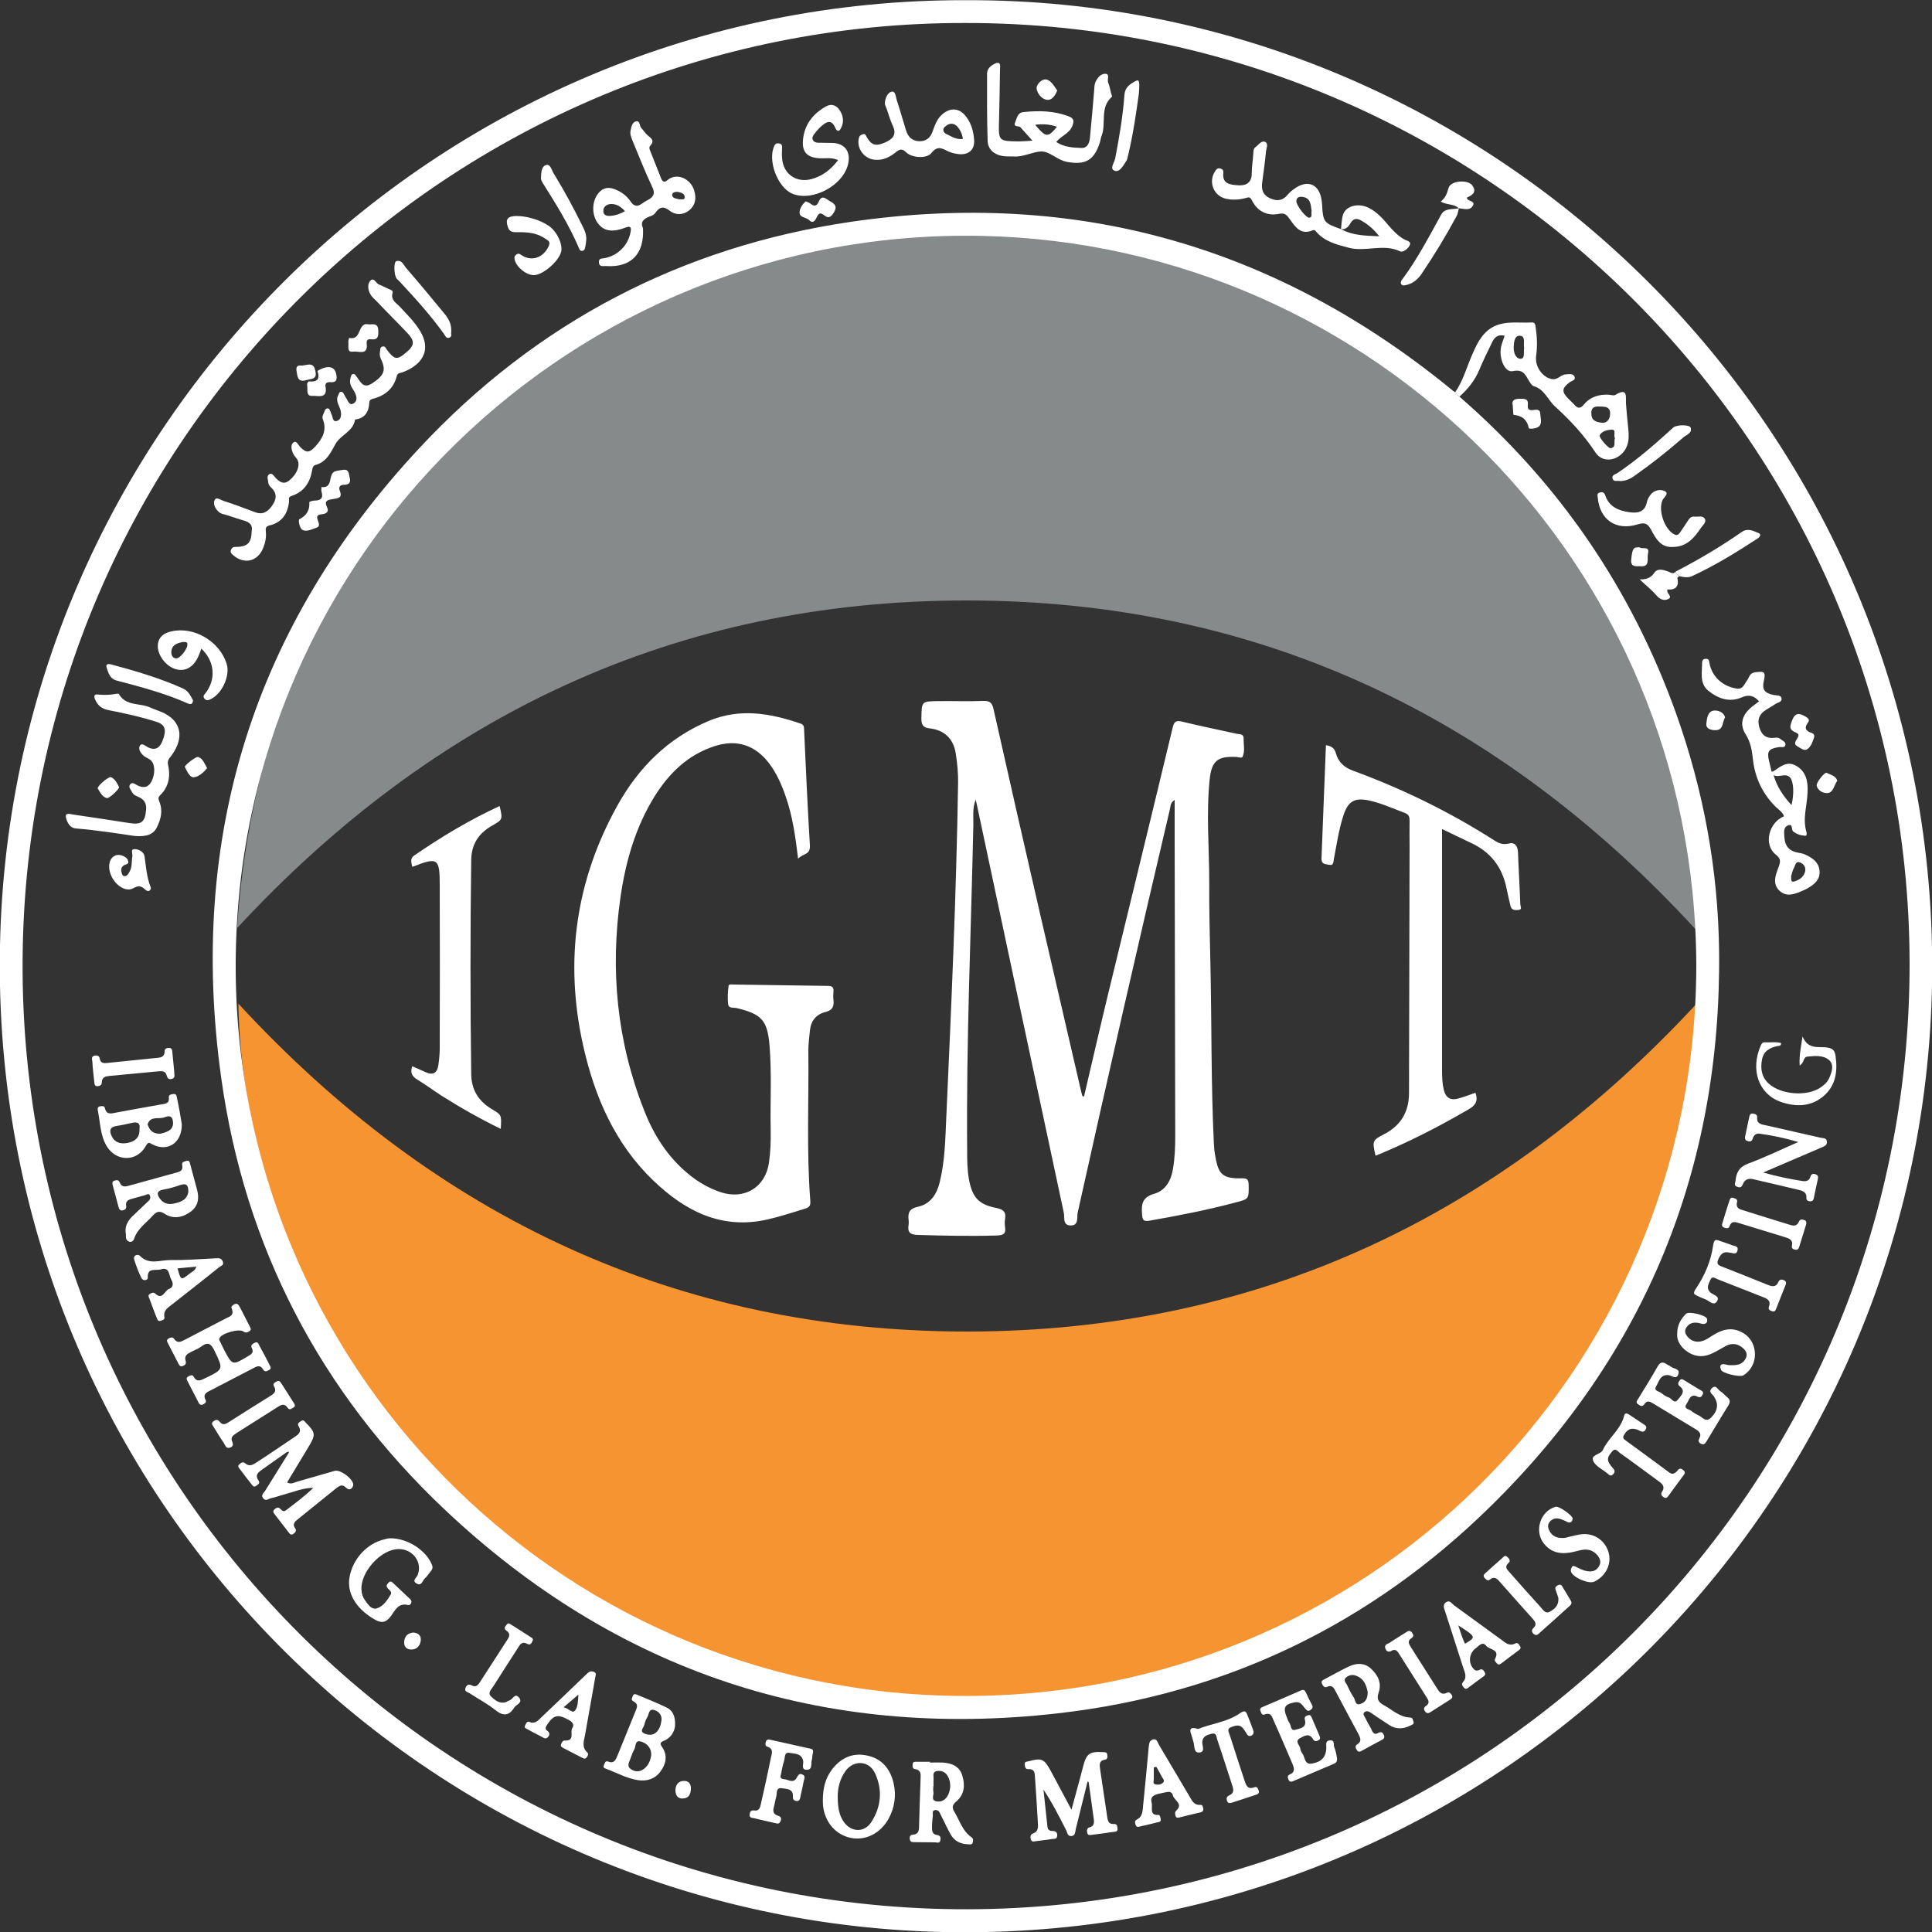 <svg xmlns="http://www.w3.org/2000/svg" xmlns:xlink="http://www.w3.org/1999/xlink" id="Layer_1" x="0px" y="0px" viewBox="0 0 100 100.02" style="enable-background:new 0 0 100 100.02;" xml:space="preserve"><rect x="0" y="0" width="100" height="100.02" fill="#333333" stroke="none"/><style type="text/css">	.st0{fill:#878A8B;}	.st1{fill:#F69432;}	.st2{fill:#FFFFFF;}	.st3{fill:#272425;}	.st4{fill:#272324;}	.st5{fill:#2F59A8;}	.st6{fill:#315AA8;}	.st7{fill:#325BA9;}	.st8{fill:#395FAB;}	.st9{fill:#262223;}	.st10{fill:#252222;}</style><g>	<path class="st0" d="M87.8,48.14C77.58,37.01,65.06,31.08,50.02,31.08c-15.04,0-27.56,5.95-37.75,16.96   c0.87-12.65,6.35-22.75,16.91-29.83c12.5-8.39,28.44-8.46,41.19-0.36c6.27,3.98,10.95,9.41,14.06,16.17   C86.48,38.46,87.59,43.14,87.8,48.14z"></path>	<path class="st1" d="M12.34,51.95c10.2,11.06,22.71,16.98,37.76,16.97c15.03-0.02,27.5-5.96,37.69-16.94   c-0.89,12.79-6.5,22.96-17.27,30.05c-12.38,8.14-28.39,8.11-40.89,0.09C16.99,73.99,12.46,60.91,12.34,51.95z"></path>	<path class="st2" d="M49.99,0.01c-27.4-0.08-49.84,22.15-50,49.66c-0.17,27.78,22.15,50.03,49.37,50.34   c28.2,0.32,50.58-22.42,50.65-49.85C100.08,22.3,77.43-0.09,49.99,0.01z M49.43,98.82C22.59,98.52,0.99,76.59,1.17,49.67   C1.35,22.63,23.42,1.12,50,1.19c26.91-0.01,48.82,21.85,48.84,48.69C98.86,77.04,76.78,99.12,49.43,98.82z"></path>	<path class="st2" d="M75.54,20.53c5.16,4.48,8.89,9.93,11.2,16.36c1.43,3.99,2.19,8.11,2.24,12.35c0.12,11.23-3.81,20.84-11.8,28.7   c-6.22,6.12-13.73,9.75-22.41,10.74c-12.2,1.39-22.86-2.14-31.78-10.57c-6.41-6.07-10.32-13.56-11.54-22.32   c-1.74-12.46,1.68-23.4,10.26-32.6c6.04-6.48,13.55-10.42,22.34-11.71c11.65-1.7,22.05,1.26,31.16,8.75   c0.04,0.03,0.08,0.05,0.12,0.08C75.39,20.38,75.47,20.46,75.54,20.53z M87.8,50.01c-0.04-20.89-16.77-37.37-36.97-37.8   C29.7,11.76,12.31,28.71,12.2,49.79c-0.11,20.77,16.53,37.73,37.3,37.99C70.71,88.05,87.76,70.97,87.8,50.01z"></path>	<path class="st2" d="M13.03,27.46c0.05-0.26-0.09-0.42-0.36-0.5c-0.32-0.1-0.64-0.2-0.97-0.31c-0.11-0.03-0.23-0.05-0.32-0.11   c-0.21-0.15-0.35-0.42-0.29-0.61c0.08-0.27,0.34-0.04,0.49,0c0.54,0.17,1.06,0.37,1.59,0.57c0.4,0.16,0.67,0.02,0.91-0.32   c0.22-0.32,0.28-0.61-0.01-0.91C13.99,25.2,13.9,25.1,13.89,25c-0.01-0.15-0.11-0.35,0.04-0.45c0.16-0.1,0.25,0.1,0.34,0.19   c0.21,0.21,0.41,0.36,0.7,0.13c0.39-0.31,0.59-0.78,0.42-1.08c-0.06-0.11-0.17-0.2-0.22-0.32c-0.09-0.19-0.14-0.45,0.02-0.57   c0.16-0.12,0.25,0.14,0.35,0.24c0.32,0.32,0.48,0.3,0.79-0.04c0.37-0.41,0.6-0.84,0.38-1.4c-0.06-0.14,0.03-0.25,0.07-0.37   c0.03-0.08,0.06-0.2,0.19-0.19c0.1,0.01,0.1,0.11,0.14,0.18c0.02,0.03,0.02,0.06,0.03,0.09c0.1,0.14,0.05,0.47,0.32,0.37   c0.23-0.09,0.22-0.37,0.15-0.6c-0.08-0.24-0.25-0.46-0.1-0.73c0.04-0.07,0.04-0.17,0.14-0.17c0.1,0,0.13,0.08,0.17,0.15   c0.02,0.04,0.04,0.09,0.07,0.13c0.11,0.14,0.17,0.45,0.39,0.33c0.26-0.13,0.18-0.41,0.05-0.64c-0.13-0.21-0.27-0.4-0.19-0.67   c0.03-0.09,0.02-0.2,0.14-0.22c0.09-0.02,0.13,0.08,0.18,0.14c0.2,0.25,0.33,0.64,0.79,0.35c0.63-0.41,0.74-0.68,0.48-1.24   c-0.07-0.14-0.09-0.27-0.06-0.42c0.02-0.09-0.01-0.21,0.11-0.25c0.15-0.05,0.19,0.08,0.25,0.17c0.38,0.5,0.52,0.53,0.95,0.17   c0.49-0.4,0.51-0.61,0.09-1.06c-0.52-0.55-1.06-1.08-1.58-1.63c-0.11-0.11-0.24-0.22-0.32-0.36c-0.13-0.22-0.16-0.52-0.01-0.69   c0.19-0.22,0.3,0.13,0.46,0.19c0.17,0.06,0.32,0.15,0.48,0.22c0.1,0.05,0.26,0.07,0.22,0.21c-0.11,0.37,0.19,0.52,0.38,0.72   c0.35,0.38,0.72,0.74,1,1.18c0.75,1.17-0.01,1.9-0.87,2.21c-0.13,0.05-0.25,0.01-0.3,0.22c-0.16,0.63-0.62,1-1.23,1.15   c-0.18,0.05-0.18,0.13-0.19,0.26c-0.03,0.41-0.21,0.71-0.64,0.8c-0.03,0.01-0.09,0.01-0.09,0.01c-0.09,0.62-0.74,0.79-1.01,1.26   c-0.25,0.45-0.46,0.93-1.02,1.09c-0.12,0.03-0.17,0.12-0.19,0.25c-0.1,0.65-0.42,1.15-1.07,1.36c-0.2,0.07-0.12,0.19-0.13,0.3   c-0.07,0.62-0.37,1.07-0.99,1.22c-0.22,0.05-0.23,0.15-0.21,0.33c0.03,0.29-0.03,0.58-0.14,0.85c-0.29,0.71-1,0.86-1.57,0.35   c-0.1-0.09-0.15-0.16-0.08-0.29c0.04-0.07,0.08-0.12,0.18-0.12C12.82,28.31,13.01,28.12,13.03,27.46z"></path>	<path class="st2" d="M91.7,39.95c0.06-0.02,0.09-0.03,0.11-0.04c0.36-0.24,0.7-0.55,1.18-0.26c0.52,0.31,0.59,0.83,0.57,1.35   c-0.02,0.69-0.27,1.36-0.06,2.06c0.02,0.07,0.03,0.21-0.06,0.2c-0.22-0.01-0.44-0.08-0.62-0.22c-0.12-0.09,0-0.44-0.29-0.31   c-0.24,0.11-0.18,0.38-0.17,0.61c0.03,0.48,0.28,0.73,0.74,0.8c0.11,0.02,0.22,0.04,0.33,0.09c0.38,0.17,0.72,0.4,0.75,0.86   c0.03,0.43-0.25,0.67-0.59,0.87c-0.07,0.04-0.14,0.08-0.21,0.11c-0.44,0.19-0.9,0.41-1.3,0.01c-0.36-0.37-0.16-0.83-0.01-1.23   c0.1-0.28,0.1-0.41-0.16-0.62c-0.64-0.51-0.37-1.65,0.43-1.98c-0.07-0.21-0.25-0.32-0.4-0.46c-0.69-0.67-1.09-1.5-1.2-2.42   c-0.06-0.5-0.11-0.93-0.39-1.37c-0.33-0.52-0.17-1.01,0.32-1.41c0.12-0.1,0.26-0.19,0.38-0.29c-0.26-0.29-0.52-0.37-0.91-0.2   c-0.62,0.27-1.21,0.06-1.71-0.34c-0.47-0.38-0.33-0.94-0.33-1.45c0-0.12,0.04-0.21,0.2-0.21c0.16,0,0.16,0.1,0.18,0.22   c0.13,0.71,0.69,1.21,1.41,1.32c0.33,0.05,0.39-0.23,0.53-0.41c0.12-0.16,0.13-0.39,0.41-0.43c0.51-0.07,0.57-0.03,0.46,0.47   c-0.09,0.42,0.04,0.6,0.5,0.7c0.15,0.03,0.38,0,0.42,0.16c0.05,0.22-0.22,0.23-0.35,0.33c-0.14,0.1-0.3,0.18-0.45,0.28   c-0.39,0.24-0.47,0.57-0.32,0.99c0.13,0.36,0.37,0.5,0.74,0.46c0.11-0.01,0.23-0.03,0.32,0.06c0.1,0.09,0.3,0.14,0.26,0.31   c-0.03,0.17-0.22,0.09-0.33,0.11c-0.54,0.08-0.64,0.22-0.51,0.74C91.61,39.57,91.65,39.74,91.7,39.95z M91.8,40.12   c0.17,0.59,0.49,1.08,0.93,1.55c0.14-0.6,0.11-1.2-0.07-1.42C92.42,39.98,92.09,40.27,91.8,40.12z M92.71,45.34   c0.01,0.17-0.04,0.35,0.18,0.28c0.25-0.08,0.47-0.23,0.54-0.5c0.05-0.21-0.04-0.38-0.24-0.47c-0.24-0.11-0.26,0.12-0.32,0.24   C92.78,45.04,92.75,45.22,92.71,45.34z"></path>	<path class="st2" d="M75.54,20.53c-0.07-0.08-0.15-0.15-0.22-0.23c0.41-0.59,0.59-1.28,0.87-1.92c0.19-0.43,0.37-0.85,0.72-1.19   c0.7-0.67,1.57-0.45,2.39-0.5c0.17-0.01,0.17,0.16,0.19,0.28c0.07,0.48,0.09,0.96,0.02,1.44c-0.06,0.47,0.2,0.95,0.62,1.15   c0.17,0.08,0.33,0.1,0.51,0c0.12-0.07,0.25-0.17,0.39-0.18c0.16-0.01,0.39-0.07,0.47,0.12c0.07,0.18-0.15,0.21-0.26,0.29   c-0.4,0.3-0.42,0.49-0.06,0.85c0.1,0.1,0.21,0.2,0.31,0.31c0.17,0.2,0.31,0.21,0.49-0.01c0.33-0.4,0.79-0.54,1.3-0.51   c0.11,0.01,0.25,0.06,0.33,0.01c0.67-0.41,0.53,0.12,0.55,0.46c0.04,0.43,0.07,0.87,0.12,1.3c0.03,0.29,0.04,0.58-0.06,0.86   c-0.27,0.75-1.22,1-1.64,0.36c-0.59-0.9-1.3-1.66-2.09-2.38c-0.37-0.33-0.54-0.89-1.1-1.05c-0.08-0.02-0.15-0.12-0.2-0.2   c-0.22-0.31-0.28-0.71-0.89-0.58c-0.41,0.09-0.74-0.68-0.6-1.28c0.04-0.18,0.12-0.36,0.18-0.55c-0.33-0.09-0.52,0.07-0.64,0.32   c-0.23,0.48-0.47,0.95-0.67,1.44C76.33,19.71,75.97,20.14,75.54,20.53z M82.37,21.44c0.01,0.37,0.32,0.42,0.57,0.44   c0.29,0.02,0.41-0.26,0.4-0.5c-0.01-0.36-0.32-0.33-0.57-0.34C82.48,21.02,82.34,21.14,82.37,21.44z M78.89,18.02   c-0.05-0.23,0.09-0.61-0.2-0.64c-0.3-0.04-0.33,0.33-0.34,0.58c-0.01,0.26,0.08,0.6,0.35,0.61C78.95,18.57,78.85,18.22,78.89,18.02   z M83.59,22.68c-0.1-0.14,0.1-0.46-0.18-0.44c-0.2,0.01-0.49,0.06-0.61,0.29c-0.06,0.1,0.45,0.69,0.57,0.67   C83.68,23.14,83.51,22.86,83.59,22.68z"></path>	<path class="st2" d="M69.41,11.86c0.03-0.25,0.03-0.52,0.11-0.76c0.15-0.45,0.8-0.61,1.33-0.34c0.43,0.22,0.74,0.57,1.04,0.93   c0.23,0.27,0.48,0.52,0.79,0.7c0.12,0.07,0.38,0.09,0.29,0.3c-0.08,0.18-0.35,0.39-0.5,0.32c-0.87-0.42-1.79,0.05-2.67-0.19   c-0.61-0.16-1.22-0.31-1.66-0.81c-0.05-0.06-0.09-0.13-0.19-0.09c-0.66,0.28-0.94-0.23-1.23-0.63c-0.16-0.22-0.27-0.27-0.53-0.22   c-0.6,0.12-1.11-0.13-1.39-0.7c-0.1-0.2-0.17-0.16-0.32-0.12c-0.33,0.09-0.67,0.11-1.01,0.04c-0.69-0.15-0.96-0.94-0.53-1.49   c0.07-0.1,0.14-0.1,0.25-0.07c0.11,0.04,0.14,0.11,0.13,0.22c-0.07,0.58,0.37,0.61,0.75,0.64c0.41,0.03,0.72-0.11,0.72-0.62   c0-0.34,0.06-0.67,0.08-1.01c0.01-0.13,0-0.27,0.12-0.35c0.15-0.11,0.29-0.34,0.48-0.27c0.2,0.08,0.08,0.32,0.06,0.48   c-0.05,0.54-0.13,1.09-0.2,1.63c-0.05,0.37,0.04,0.65,0.42,0.82c0.37,0.16,0.65,0.11,0.9-0.19c0.09-0.11,0.2-0.21,0.32-0.29   c0.7-0.53,1.33-0.27,1.44,0.6c0.01,0.06,0.01,0.13,0.02,0.19C68.48,11.49,68.51,11.54,69.41,11.86c0.6,0.33,1.25,0.34,1.98,0.37   c-0.29-0.37-0.57-0.6-0.89-0.79c-0.22-0.13-0.42-0.19-0.6,0.11C69.81,11.72,69.66,11.9,69.41,11.86z M67.89,10.93   c-0.05-0.31-0.03-0.69-0.48-0.74c-0.14-0.02-0.3,0.01-0.31,0.21c-0.02,0.22,0.51,0.9,0.68,0.87   C67.95,11.22,67.85,11.05,67.89,10.93z"></path>	<path class="st2" d="M54.67,7.35c0.41,0.27,0.86,0.29,1.3,0.31c0.34,0.01,0.43-0.3,0.45-0.58c0.08-0.78,0.14-1.57,0.21-2.36   c0.01-0.16,0.01-0.33,0.07-0.47c0.1-0.22,0.28-0.45,0.53-0.43c0.23,0.02,0.06,0.3,0.13,0.46c0.07,0.16,0.1,0.34,0.14,0.51   c0.02,0.08,0.08,0.2,0.05,0.22c-0.64,0.56-0.28,1.37-0.53,2.02c-0.05,0.12-0.06,0.25-0.1,0.37c-0.3,0.91-0.75,1.15-1.69,0.98   c-0.51-0.09-0.9-0.56-1.35-0.54c-0.45,0.02-0.9,0.29-1.4,0.26c-0.21-0.01-0.42,0.01-0.62-0.03c-0.42-0.08-0.73-0.35-0.74-0.78   c-0.04-1.16-0.03-2.32-0.03-3.48c0-0.28,0.24-0.45,0.44-0.53c0.3-0.12,0.23,0.19,0.23,0.32c-0.01,0.88-0.03,1.77-0.05,2.65   c-0.03,1.05-0.03,1.05,1,1.07c0.2,0,0.4-0.02,0.73-0.04C53.19,7,53,6.8,52.82,6.59c-0.08-0.1-0.4,0.02-0.27-0.27   c0.09-0.21,0.11-0.49,0.43-0.52c0.79-0.08,1.57-0.07,2.33,0.22c0.29,0.11,0.29,0.25,0.19,0.51C55.34,6.92,54.92,7.03,54.67,7.35z    M53.58,6.46c0.56,0.67,0.66,0.67,1.13,0.1C54.35,6.44,54,6.4,53.58,6.46z"></path>	<path class="st2" d="M33.28,11.8c0.08,1.35-0.62,2.06-1.92,1.97c-0.14-0.01-0.35,0.07-0.36-0.2c-0.01-0.23,0.18-0.18,0.31-0.21   c0.7-0.15,1.21-0.68,1.33-1.36c0.04-0.21,0.01-0.32-0.24-0.23c-0.07,0.03-0.15,0.05-0.23,0.08c-0.46,0.14-0.9,0.14-1.22-0.29   c-0.3-0.39-0.33-1.03-0.05-1.46c0.22-0.34,0.52-0.46,0.91-0.31c0.34,0.13,0.63,0.34,0.83,0.64c0.3,0.44,0.56,0.1,0.8-0.03   c0.26-0.13,0.53-0.28,0.33-0.7c-0.38-0.8-0.7-1.62-1.04-2.44c-0.07-0.17-0.13-0.33-0.09-0.51c0.04-0.19,0.08-0.42,0.28-0.47   c0.21-0.05,0.17,0.23,0.27,0.34c0.12,0.13,0.21,0.29,0.35,0.4c0.21,0.16,0.34,0.29,0.11,0.53c-0.07,0.08-0.03,0.18,0.01,0.27   c0.18,0.46,0.37,0.93,0.55,1.39c0.07,0.18,0.16,0.27,0.34,0.11c0.51-0.42,1.23-0.04,1.39,0.57c0.11,0.39,0.05,0.74-0.27,1   c-0.31,0.25-0.7,0.25-0.99,0.03c-0.33-0.26-0.53-0.23-0.76,0.1c-0.06,0.09-0.18,0.15-0.28,0.18C33.32,11.32,33.13,11.48,33.28,11.8   z M32.35,10.93c-0.22-0.24-0.44-0.38-0.73-0.37c-0.24,0.01-0.41,0.16-0.39,0.39c0.01,0.22,0.23,0.24,0.41,0.22   C31.87,11.15,32.1,11.07,32.35,10.93z M35.17,10.32c0.1-0.02,0.26,0.05,0.27-0.1c0.01-0.19-0.17-0.25-0.32-0.28   c-0.14-0.03-0.34,0.01-0.33,0.16C34.8,10.27,35.02,10.28,35.17,10.32z"></path>	<path class="st2" d="M6.97,43.27c-0.88-0.13-1.96-0.3-3.05-0.39c-0.3-0.02-0.44-0.31-0.5-0.54c-0.08-0.31,0.22-0.2,0.36-0.18   c0.97,0.14,1.94,0.29,2.91,0.44c0.63,0.1,0.82-0.05,0.87-0.68c0.03-0.3-0.07-0.53-0.37-0.66c-0.13-0.06-0.28-0.11-0.35-0.25   c-0.06-0.13-0.21-0.26-0.11-0.4c0.11-0.16,0.26-0.02,0.38,0.04c0.31,0.15,0.56,0.12,0.73-0.2c0.21-0.41,0.19-0.93-0.06-1.12   c-0.1-0.08-0.23-0.12-0.33-0.2c-0.17-0.14-0.31-0.36-0.21-0.53c0.1-0.18,0.29,0.02,0.42,0.08c0.39,0.19,0.61,0.02,0.75-0.33   c0.22-0.55,0.15-0.84-0.29-0.98c-0.83-0.27-1.68-0.45-2.53-0.62c-0.34-0.07-0.54-0.25-0.67-0.55c-0.08-0.2-0.03-0.28,0.18-0.25   c0.29,0.03,0.58,0.02,0.87-0.03c0.06-0.01,0.17-0.03,0.18,0c0.37,0.65,1.11,0.45,1.65,0.71c0.22,0.1,0.45,0.17,0.67,0.27   c1.12,0.56,0.93,1.53,0.37,2.25c-0.12,0.15-0.18,0.23-0.14,0.44c0.13,0.57,0.04,1.13-0.4,1.56c-0.15,0.14-0.09,0.24-0.04,0.37   c0.17,0.44,0.07,0.86-0.12,1.26C7.96,43.19,7.6,43.32,6.97,43.27z"></path>	<path class="st2" d="M18.28,76.88c-0.03,0.16-0.19,0.3-0.36,0.13c-0.21-0.22-0.36-0.1-0.54,0.04c-0.64,0.52-1.28,1.03-1.92,1.55   c-0.16,0.13-0.36,0.26-0.18,0.51c0.08,0.12,0.01,0.21-0.09,0.28c-0.14,0.1-0.2-0.01-0.27-0.1c-0.23-0.29-0.45-0.59-0.68-0.88   c-0.06-0.09-0.16-0.17-0.03-0.29c0.1-0.08,0.19-0.13,0.29-0.03c0.08,0.08,0.17,0.18,0.29,0.09c0.49-0.37,0.98-0.74,1.43-1.17   c-0.54,0-1.01,0.21-1.5,0.34c-0.23,0.06-0.46,0.15-0.7,0.2c-0.13,0.03-0.26,0.17-0.4,0c-0.13-0.17,0.03-0.27,0.1-0.38   c0.4-0.65,0.8-1.28,1.2-1.93c0.02-0.03,0.03-0.06,0.04-0.1c-0.04,0-0.07,0.01-0.11,0.02c-0.42,0.29-0.84,0.59-1.26,0.89   c-0.2,0.14-0.42,0.28-0.21,0.58c0.1,0.14-0.02,0.2-0.11,0.27c-0.14,0.11-0.2-0.01-0.27-0.1c-0.19-0.24-0.38-0.48-0.56-0.73   c-0.06-0.08-0.18-0.17-0.05-0.28c0.09-0.08,0.19-0.15,0.3-0.05c0.23,0.2,0.42,0.06,0.61-0.06c0.65-0.42,1.29-0.86,1.93-1.29   c0.21-0.14,0.41-0.27,0.22-0.58c-0.08-0.14,0.05-0.2,0.14-0.26c0.11-0.08,0.17,0.01,0.23,0.08c0.52,0.52,0.53,0.63,0.15,1.26   c-0.37,0.61-0.73,1.21-1.11,1.84c0.21,0.12,0.37,0,0.52-0.04c0.65-0.18,1.3-0.38,1.95-0.56C17.64,76.05,18.34,76.6,18.28,76.88z"></path>	<path class="st2" d="M56.29,92.22c-0.2,0.82-0.41,1.64-0.61,2.46c-0.03,0.14-0.02,0.32-0.2,0.35c-0.23,0.04-0.23-0.18-0.3-0.31   c-0.36-0.7-0.71-1.4-1.17-2.09c0.07,0.65,0.14,1.3,0.21,1.95c0.02,0.13,0.11,0.19,0.24,0.19c0.18,0,0.28,0.07,0.26,0.26   c-0.02,0.19-0.19,0.14-0.3,0.16c-0.27,0.05-0.54,0.07-0.81,0.11c-0.12,0.02-0.22,0.05-0.26-0.12c-0.03-0.12-0.02-0.23,0.12-0.28   c0.29-0.1,0.26-0.34,0.25-0.56c-0.04-0.79-0.1-1.57-0.15-2.36c-0.01-0.22-0.03-0.43-0.34-0.41c-0.16,0.01-0.17-0.11-0.19-0.22   c-0.03-0.18,0.11-0.16,0.21-0.19c0.66-0.18,0.8-0.12,1.13,0.49c0.34,0.64,0.68,1.28,1.08,2.02c0.18-0.67,0.34-1.24,0.49-1.81   c0.04-0.14,0.07-0.28,0.11-0.42c0.17-0.67,0.33-0.79,1.02-0.75c0.1,0.01,0.2-0.02,0.23,0.12c0.02,0.11,0.03,0.25-0.12,0.27   c-0.31,0.05-0.28,0.27-0.25,0.48c0.12,0.83,0.25,1.66,0.37,2.49c0.03,0.21,0.08,0.38,0.35,0.36c0.16-0.01,0.17,0.11,0.18,0.23   c0.03,0.19-0.12,0.16-0.22,0.18c-0.37,0.06-0.73,0.1-1.1,0.15c-0.09,0.01-0.21,0.04-0.24-0.09c-0.03-0.13-0.04-0.26,0.13-0.3   c0.19-0.05,0.23-0.2,0.21-0.38c-0.09-0.65-0.18-1.31-0.27-1.96C56.32,92.22,56.31,92.22,56.29,92.22z"></path>	<path class="st2" d="M11.99,67.72c-0.04-0.07,0.02-0.15,0.14-0.21c0.14-0.07,0.21,0.01,0.27,0.12c0.18,0.34,0.35,0.69,0.53,1.03   c0.05,0.09,0.09,0.18-0.03,0.25c-0.09,0.05-0.18,0.1-0.3,0.01c-0.22-0.17-1.13,0.09-1.24,0.34c-0.04,0.09,0.02,0.15,0.05,0.22   c0.06,0.13,0.13,0.26,0.19,0.39c0.43,0.81,0.43,0.81,1.23,0.33c0.15-0.09,0.33-0.18,0.21-0.41c-0.09-0.17,0.03-0.23,0.15-0.29   c0.17-0.08,0.19,0.08,0.24,0.16c0.18,0.32,0.35,0.65,0.52,0.98c0.05,0.1,0.12,0.2-0.04,0.28c-0.11,0.06-0.21,0.1-0.29-0.03   c-0.17-0.3-0.37-0.14-0.57-0.04c-0.71,0.37-1.43,0.74-2.14,1.11c-0.2,0.1-0.43,0.19-0.27,0.5c0.06,0.11-0.02,0.17-0.11,0.22   c-0.1,0.06-0.19,0.04-0.24-0.06c-0.2-0.39-0.4-0.77-0.6-1.16c-0.06-0.11-0.03-0.17,0.08-0.23c0.09-0.04,0.19-0.09,0.25,0.02   c0.17,0.32,0.38,0.19,0.61,0.08c0.95-0.46,0.93-0.45,0.48-1.4c-0.18-0.38-0.34-0.5-0.7-0.23c-0.15,0.12-0.34,0.18-0.51,0.27   c-0.19,0.1-0.38,0.19-0.29,0.47c0.04,0.13-0.01,0.21-0.14,0.26c-0.16,0.07-0.2-0.06-0.25-0.15c-0.17-0.33-0.34-0.66-0.51-0.99   c-0.05-0.1-0.13-0.2,0.02-0.28c0.11-0.06,0.21-0.09,0.29,0.03c0.15,0.22,0.32,0.15,0.5,0.06c0.74-0.39,1.48-0.77,2.23-1.16   C11.95,68.13,12.12,68.04,11.99,67.72z"></path>	<path class="st2" d="M45.33,8.27c-0.58-0.01-1.02-0.59-0.87-1.14c0.03-0.12,0.1-0.15,0.2-0.18c0.13-0.04,0.15,0.05,0.2,0.14   c0.24,0.43,0.47,0.49,0.94,0.29c0.38-0.17,0.63-0.38,0.42-0.85C46.08,6.24,46,5.93,45.89,5.62c-0.03-0.09-0.09-0.18-0.09-0.27   c0.01-0.25,0.13-0.54,0.33-0.6c0.22-0.07,0.23,0.25,0.28,0.41c0.17,0.52,0.32,1.05,0.48,1.57c0.1,0.33,0.29,0.56,0.68,0.58   c0.39,0.01,0.6-0.2,0.71-0.53c0.11-0.32,0.23-0.64,0.5-0.87C49.2,5.55,49.67,5.59,50,6.03c0.28,0.36,0.39,0.78,0.42,1.21   c0.04,0.5-0.27,0.78-0.77,0.74c-0.19-0.02-0.39-0.06-0.56-0.14c-0.32-0.16-0.57-0.32-0.88,0.08c-0.23,0.3-1,0.26-1.3-0.03   c-0.24-0.24-0.37-0.15-0.57,0.01C46.05,8.13,45.72,8.3,45.33,8.27z M49.84,7.19c-0.04-0.27-0.14-0.48-0.31-0.66   c-0.14-0.14-0.32-0.16-0.48-0.07c-0.09,0.05-0.21,0.14-0.22,0.23c-0.03,0.2,0.17,0.25,0.3,0.32C49.33,7.11,49.54,7.23,49.84,7.19z"></path>	<path class="st2" d="M43.38,8.29c-0.33-0.16-0.66-0.08-0.98-0.1c-0.61-0.04-0.89-0.31-0.84-0.92c0.06-0.8,0.51-1.38,1.19-1.76   c0.3-0.17,0.56-0.06,0.74,0.24c0.19,0.32,0.19,0.65,0,0.95c-0.09,0.14-0.2,0.05-0.25-0.07c-0.22-0.51-0.49-0.31-0.77-0.06   c-0.07,0.07-0.14,0.14-0.2,0.21c-0.1,0.14-0.28,0.29-0.2,0.46c0.08,0.17,0.3,0.15,0.48,0.15c0.19,0.01,0.39,0,0.58,0.01   C43.7,7.44,44,7.8,43.92,8.37c-0.16,1.17-1.84,2.11-2.92,1.65c-0.76-0.33-1.28-1.72-0.92-2.47c0.05-0.11,0.11-0.14,0.22-0.13   c0.11,0.01,0.18,0.06,0.18,0.18c0,0.19-0.02,0.39,0,0.58c0.05,0.82,0.73,1.3,1.52,1.09C42.54,9.12,42.96,8.83,43.38,8.29z"></path>	<path class="st2" d="M91.26,60.69c0.72,0.2,1.38,0.34,2.04,0.44c0.2,0.03,0.35-0.02,0.41-0.23c0.04-0.13,0.13-0.17,0.26-0.12   c0.15,0.05,0.14,0.14,0.12,0.26c-0.07,0.31-0.14,0.63-0.2,0.94c-0.02,0.12-0.06,0.21-0.21,0.2c-0.11-0.01-0.19-0.06-0.18-0.18   c0.02-0.28-0.18-0.36-0.39-0.41c-0.8-0.19-1.6-0.38-2.39-0.56c-0.23-0.05-0.42,0.03-0.51,0.26c-0.06,0.15-0.13,0.2-0.29,0.14   c-0.2-0.07-0.1-0.2-0.09-0.31c0.04-0.43,0.19-0.72,0.65-0.89c0.86-0.32,1.68-0.72,2.6-1.12c-0.71-0.21-1.35-0.34-1.99-0.43   c-0.22-0.03-0.32,0.09-0.38,0.28c-0.05,0.15-0.17,0.13-0.28,0.09c-0.12-0.04-0.12-0.14-0.1-0.24c0.07-0.33,0.14-0.66,0.21-0.99   c0.02-0.09,0.05-0.2,0.18-0.18c0.12,0.01,0.24,0.05,0.23,0.19c-0.03,0.36,0.25,0.37,0.47,0.42c0.94,0.22,1.88,0.42,2.82,0.64   c0.12,0.03,0.31-0.01,0.32,0.21c0.01,0.18-0.13,0.23-0.27,0.29C93.32,59.81,92.33,60.23,91.26,60.69z"></path>	<path class="st2" d="M34.94,89.33c-0.02,0.25-0.18,0.61-0.57,0.77c-0.23,0.09-0.21,0.17-0.09,0.34c0.29,0.44,0.19,0.87-0.1,1.26   c-0.28,0.38-0.7,0.51-1.16,0.44c-0.58-0.09-1.09-0.38-1.63-0.58c-0.08-0.03-0.2-0.06-0.13-0.2c0.05-0.1,0.06-0.24,0.22-0.18   c0.31,0.12,0.39-0.1,0.48-0.31c0.3-0.75,0.61-1.49,0.91-2.24c0.08-0.21,0.22-0.42-0.09-0.57c-0.15-0.08-0.05-0.2-0.02-0.29   c0.05-0.13,0.16-0.07,0.24-0.04c0.49,0.21,0.99,0.4,1.46,0.63C34.79,88.5,34.97,88.79,34.94,89.33z M33.71,90.81   c-0.01-0.36-0.23-0.58-0.54-0.67c-0.32-0.09-0.25,0.26-0.34,0.41c-0.09,0.15-0.14,0.32-0.2,0.48c-0.07,0.19-0.21,0.39,0.04,0.55   c0.22,0.15,0.47,0.13,0.67-0.03C33.57,91.37,33.68,91.1,33.71,90.81z M34.24,89.03c0.02-0.22-0.1-0.44-0.38-0.52   c-0.29-0.08-0.26,0.21-0.35,0.36c-0.07,0.12-0.13,0.26-0.16,0.4c-0.03,0.15-0.26,0.33-0.01,0.45c0.2,0.09,0.44,0.12,0.63-0.06   C34.13,89.51,34.2,89.32,34.24,89.03z"></path>	<path class="st2" d="M6.5,63.78c-0.03-0.4,0.17-0.66,0.43-0.9c0.26-0.24,0.51-0.49,0.77-0.73c0.08-0.07,0.1-0.17,0.06-0.27   c-0.06-0.13-0.16-0.05-0.25-0.02c-0.22,0.06-0.43,0.12-0.65,0.18c-0.2,0.05-0.38,0.12-0.33,0.38c0.02,0.14-0.06,0.21-0.19,0.23   c-0.12,0.02-0.17-0.06-0.2-0.16c-0.1-0.37-0.2-0.74-0.3-1.12c-0.02-0.09-0.06-0.2,0.06-0.25c0.11-0.04,0.23-0.07,0.29,0.07   c0.12,0.31,0.34,0.22,0.56,0.16c0.76-0.21,1.52-0.42,2.28-0.63c0.21-0.06,0.47-0.08,0.4-0.42c-0.03-0.17,0.11-0.17,0.21-0.21   c0.18-0.06,0.18,0.1,0.21,0.19c0.12,0.43,0.23,0.87,0.35,1.3c0.12,0.44,0.06,0.84-0.32,1.13c-0.42,0.31-0.9,0.41-1.35,0.12   c-0.29-0.19-0.44-0.11-0.63,0.1c-0.34,0.38-0.79,0.67-0.96,1.19c-0.05,0.14-0.16,0.19-0.27,0.14C6.44,64.17,6.55,63.93,6.5,63.78z    M9.75,61.68c-0.01-0.23-0.02-0.47-0.4-0.35c-0.29,0.1-0.58,0.19-0.88,0.24c-0.39,0.07-0.35,0.26-0.18,0.49   c0.21,0.28,0.51,0.3,0.82,0.21C9.42,62.19,9.69,62.07,9.75,61.68z"></path>	<path class="st2" d="M9.41,58.19c0.01,0.98-0.74,1.44-1.51,1.05c-0.15-0.08-0.22-0.17-0.35,0.07c-0.46,0.84-1.54,0.83-2.03,0.01   c-0.34-0.57-0.33-1.24-0.46-1.86c-0.02-0.1,0.01-0.19,0.14-0.2c0.1-0.01,0.2-0.03,0.23,0.1c0.08,0.35,0.32,0.28,0.57,0.23   c0.79-0.15,1.58-0.29,2.37-0.43c0.2-0.03,0.4-0.05,0.37-0.33c-0.02-0.17,0.1-0.18,0.21-0.2c0.17-0.04,0.19,0.09,0.21,0.2   C9.27,57.32,9.35,57.83,9.41,58.19z M7.22,58.44c0.05-0.3-0.09-0.39-0.39-0.32c-0.27,0.06-0.53,0.12-0.8,0.16   c-0.39,0.06-0.37,0.3-0.23,0.56c0.18,0.34,0.5,0.38,0.84,0.31C7,59.07,7.24,58.87,7.22,58.44z M8.3,58.68   c0.08-0.02,0.22-0.05,0.35-0.11c0.26-0.11,0.35-0.32,0.29-0.59c-0.06-0.28-0.29-0.2-0.42-0.15c-0.29,0.12-0.7-0.09-0.87,0.33   c-0.02,0.04,0.01,0.1,0.03,0.14C7.78,58.55,7.96,58.69,8.3,58.68z"></path>	<path class="st2" d="M71.35,89.69c0.16-0.08,0.23,0,0.28,0.12c0.06,0.14-0.02,0.2-0.13,0.26c-0.33,0.17-0.65,0.35-0.98,0.53   c-0.09,0.05-0.2,0.13-0.29-0.02c-0.06-0.1-0.12-0.2,0.02-0.29c0.25-0.16,0.16-0.34,0.06-0.54c-0.4-0.74-0.79-1.48-1.18-2.21   c-0.09-0.18-0.19-0.35-0.44-0.23c-0.13,0.06-0.2-0.03-0.26-0.15c-0.08-0.16,0.05-0.2,0.14-0.25c0.41-0.22,0.82-0.45,1.24-0.65   c0.38-0.18,0.79-0.21,1.13,0.09c0.37,0.33,0.59,0.75,0.42,1.25c-0.11,0.32-0.04,0.49,0.25,0.65c0.45,0.24,0.82,0.63,1.38,0.65   c0.13,0,0.14,0.12,0.17,0.21c0.05,0.13-0.07,0.16-0.15,0.2c-0.37,0.19-0.74,0.21-1.1-0.02c-0.33-0.21-0.64-0.43-0.96-0.64   c-0.1-0.07-0.21-0.11-0.31-0.04c-0.13,0.09-0.03,0.2,0.02,0.3c0.1,0.19,0.19,0.37,0.3,0.55C71.03,89.63,71.11,89.84,71.35,89.69z    M70.79,87.56c-0.07-0.33-0.19-0.68-0.61-0.83c-0.2-0.07-0.39-0.02-0.53,0.12c-0.13,0.14,0.03,0.26,0.08,0.38   c0.1,0.22,0.21,0.44,0.34,0.63c0.09,0.13,0.06,0.44,0.36,0.33C70.68,88.11,70.8,87.9,70.79,87.56z"></path>	<path class="st2" d="M48.13,91.23c0.23,0,0.45-0.01,0.67,0c0.46,0.03,0.87,0.19,1.01,0.68c0.15,0.49,0.11,0.98-0.31,1.33   c-0.23,0.19-0.23,0.34-0.09,0.56c0.27,0.45,0.41,0.98,0.88,1.3c0.1,0.07,0.08,0.17,0.06,0.26c-0.03,0.13-0.13,0.11-0.23,0.1   c-0.4-0.01-0.72-0.16-0.92-0.52c-0.18-0.32-0.33-0.66-0.5-0.99c-0.06-0.13-0.12-0.29-0.3-0.26c-0.19,0.03-0.1,0.21-0.12,0.32   c-0.02,0.19-0.04,0.38-0.04,0.58c0,0.18,0.02,0.36,0.26,0.39c0.18,0.02,0.2,0.14,0.17,0.28c-0.03,0.17-0.17,0.1-0.27,0.1   c-0.35,0-0.71-0.01-1.06-0.01c-0.12,0-0.23,0-0.25-0.16c-0.02-0.14,0.03-0.22,0.18-0.23c0.25-0.02,0.3-0.19,0.3-0.41   c0.02-0.84,0.05-1.67,0.08-2.51c0.01-0.21,0.02-0.43-0.28-0.47c-0.16-0.02-0.14-0.15-0.13-0.26c0.01-0.14,0.13-0.12,0.22-0.12   c0.23,0,0.45,0,0.68,0C48.13,91.21,48.13,91.22,48.13,91.23z M48.32,92.44c0,0-0.01,0-0.01,0c0,0.1-0.02,0.2,0,0.29   c0.05,0.17-0.16,0.45,0.17,0.51c0.29,0.05,0.5-0.12,0.61-0.37c0.13-0.31,0.13-0.63-0.03-0.93c-0.12-0.22-0.33-0.31-0.57-0.27   c-0.26,0.05-0.15,0.28-0.17,0.44C48.31,92.21,48.32,92.33,48.32,92.44z"></path>	<path class="st2" d="M42.59,93.19c0-0.67,0.15-1.18,0.48-1.61c0.45-0.58,1.04-0.87,1.78-0.72c0.78,0.15,1.23,0.69,1.4,1.43   c0.15,0.64,0.06,1.28-0.27,1.87c-0.42,0.74-1.18,1.12-1.94,0.97c-0.79-0.16-1.35-0.82-1.44-1.67   C42.59,93.32,42.59,93.2,42.59,93.19z M43.36,92.97c0,0.62,0.09,1,0.3,1.31c0.38,0.56,1.07,0.6,1.44,0.03   c0.51-0.79,0.59-1.67,0.19-2.53c-0.31-0.66-1.1-0.7-1.53-0.11C43.46,92.09,43.36,92.58,43.36,92.97z"></path>	<path class="st2" d="M20.2,79.62c0.92,0,1.87,0.64,2.16,1.38c0.06,0.15,0.01,0.24-0.08,0.35c-0.1,0.13-0.19,0.26-0.31,0.37   c-0.11,0.11-0.15,0.38-0.39,0.25c-0.28-0.14-0.03-0.3,0.03-0.43c0.28-0.67-0.24-1.38-1-1.36c-0.91,0.02-1.97,1.21-1.9,2.12   c0.01,0.2,0.07,0.38,0.19,0.54c0.15,0.21,0.33,0.49,0.6,0.41c0.34-0.1,0.55-0.43,0.73-0.73c0.07-0.12-0.09-0.23-0.17-0.32   c-0.1-0.13-0.02-0.2,0.05-0.28c0.09-0.1,0.16-0.06,0.24,0.02c0.29,0.28,0.59,0.55,0.88,0.83c0.17,0.17-0.03,0.34-0.1,0.31   c-0.52-0.14-0.69,0.29-0.89,0.56c-0.3,0.41-0.56,0.37-0.94,0.13c-0.88-0.54-1.35-1.31-1.21-2.13c0.16-0.95,0.92-1.77,1.83-1.97   C20.04,79.63,20.17,79.62,20.2,79.62z"></path>	<path class="st2" d="M69.19,90.92c0.05,0.25-0.03,0.32-0.14,0.37c-0.7,0.3-1.39,0.59-2.09,0.89c-0.11,0.05-0.2,0.08-0.27-0.07   c-0.05-0.12-0.06-0.21,0.08-0.27c0.29-0.13,0.21-0.35,0.12-0.56c-0.32-0.74-0.63-1.48-0.96-2.21c-0.09-0.19-0.13-0.46-0.47-0.33   c-0.15,0.06-0.18-0.08-0.22-0.19c-0.06-0.14,0.06-0.17,0.14-0.21c0.65-0.28,1.3-0.55,1.95-0.84c0.13-0.06,0.2-0.03,0.26,0.1   c0.1,0.22,0.21,0.44,0.32,0.65c0.07,0.13,0.01,0.2-0.1,0.27c-0.12,0.08-0.17,0-0.24-0.07c-0.15-0.16-0.24-0.39-0.53-0.34   c-0.55,0.09-0.65,0.27-0.43,0.79c0.04,0.09,0.06,0.19,0.12,0.26c0.11,0.13,0.05,0.46,0.33,0.37c0.23-0.07,0.59-0.1,0.48-0.52   c-0.04-0.15,0.05-0.2,0.17-0.23c0.14-0.04,0.16,0.07,0.2,0.16c0.13,0.29,0.25,0.59,0.38,0.89c0.04,0.09,0.07,0.18-0.04,0.24   c-0.11,0.07-0.21,0.08-0.29-0.05c-0.19-0.34-0.45-0.17-0.66-0.06c-0.31,0.16-0.03,0.36,0,0.53c0.01,0.09,0.05,0.19,0.11,0.27   c0.15,0.19,0.09,0.6,0.51,0.52c0.49-0.09,0.71-0.34,0.73-0.79c0.01-0.16-0.08-0.39,0.19-0.41c0.26-0.02,0.17,0.22,0.22,0.35   C69.14,90.62,69.17,90.83,69.19,90.92z"></path>	<path class="st2" d="M87.8,72.26c-0.34-0.1-0.37,0.21-0.5,0.4c-0.18,0.27,0.12,0.27,0.23,0.36c0.11,0.09,0.24,0.17,0.37,0.23   c0.21,0.08,0.38,0.41,0.67,0.12c0.35-0.35,0.39-0.7,0.15-1.08c-0.08-0.13-0.32-0.24-0.11-0.44c0.22-0.2,0.3,0.08,0.42,0.15   c0.14,0.08,0.24,0.21,0.36,0.31c0.17,0.13,0.18,0.26,0.06,0.45c-0.38,0.6-0.73,1.21-1.1,1.81c-0.07,0.11-0.13,0.24-0.3,0.16   c-0.16-0.07-0.15-0.18-0.08-0.31c0.1-0.2-0.01-0.33-0.18-0.43c-0.74-0.45-1.49-0.9-2.23-1.35c-0.16-0.1-0.31-0.17-0.45,0.04   c-0.1,0.16-0.22,0.08-0.33,0c-0.14-0.1-0.03-0.2,0.02-0.29c0.33-0.55,0.68-1.09,0.99-1.65c0.14-0.25,0.28-0.27,0.49-0.12   c0.07,0.05,0.15,0.07,0.21,0.12c0.14,0.12,0.48,0.09,0.38,0.39c-0.1,0.3-0.33,0.07-0.49,0.05c-0.45-0.06-0.51,0.33-0.66,0.58   c-0.14,0.24,0.16,0.25,0.28,0.35c0.11,0.09,0.24,0.18,0.37,0.22c0.16,0.05,0.29,0.37,0.48,0.11c0.14-0.19,0.44-0.42,0.09-0.69   c-0.12-0.1-0.08-0.19-0.01-0.29c0.1-0.14,0.2-0.04,0.29,0.01c0.25,0.15,0.5,0.3,0.74,0.45c0.1,0.06,0.26,0.1,0.16,0.28   C88.05,72.35,87.94,72.34,87.8,72.26z"></path>	<path class="st2" d="M86.58,28.31c-0.62,0.04-0.88-0.44-1.12-0.89c-0.18-0.33-0.33-0.39-0.69-0.28c-1.12,0.35-1.97-0.24-2.07-1.38   c-0.01-0.1-0.06-0.23,0.11-0.27c0.15-0.04,0.23,0.01,0.28,0.16c0.2,0.58,0.68,0.78,1.23,0.86c0.42,0.06,0.81,0.02,0.92-0.51   c0.03-0.14,0.1-0.28,0.19-0.39c0.19-0.25,0.52-0.3,0.74-0.19c0.24,0.13-0.05,0.32-0.12,0.47c-0.23,0.51,0.09,1.48,0.59,1.76   c0.16,0.09,0.24,0.02,0.32-0.09c0.14-0.2,0.27-0.4,0.4-0.6c0.08-0.13,0.17-0.24,0.34-0.22c0.19,0.02,0.43-0.07,0.54,0.11   c0.1,0.17-0.09,0.32-0.19,0.46C87.69,27.84,87.31,28.31,86.58,28.31z"></path>	<path class="st2" d="M76.57,86.44c0.13-0.09,0.21,0,0.27,0.1c0.09,0.13-0.01,0.21-0.11,0.27c-0.23,0.17-0.47,0.35-0.7,0.52   c-0.07,0.05-0.15,0.14-0.25,0.03c-0.08-0.09-0.16-0.18-0.06-0.29c0.24-0.26,0.09-0.52,0.01-0.77c-0.31-0.97-0.62-1.93-0.93-2.89   c-0.06-0.17-0.14-0.35,0.05-0.48c0.19-0.13,0.29,0.07,0.41,0.16c0.82,0.59,1.64,1.2,2.46,1.79c0.2,0.15,0.4,0.34,0.7,0.19   c0.15-0.08,0.2,0.05,0.26,0.14c0.07,0.11-0.02,0.17-0.1,0.23c-0.28,0.21-0.57,0.42-0.85,0.64c-0.08,0.06-0.17,0.12-0.25,0.02   c-0.06-0.07-0.15-0.14-0.09-0.25c0.25-0.49-0.29-0.45-0.46-0.66c-0.2-0.25-0.37-0.01-0.53,0.11c-0.38,0.27-0.42,0.8-0.1,1.11   C76.4,86.5,76.48,86.47,76.57,86.44z M75.48,84.13c0.09,0.27,0.15,0.46,0.22,0.65c0.04,0.1,0.08,0.2,0.13,0.3   C76.41,84.73,76.41,84.73,75.48,84.13z"></path>	<path class="st2" d="M30.82,86.77c-0.18,1.01-0.36,2.02-0.54,3.04c-0.06,0.31-0.18,0.63,0.12,0.9c0.08,0.08,0.02,0.18-0.04,0.26   c-0.06,0.08-0.14,0.06-0.21,0.02c-0.33-0.17-0.66-0.34-0.99-0.51c-0.09-0.05-0.17-0.1-0.11-0.22c0.04-0.09,0.08-0.18,0.2-0.17   c0.53,0.02,0.23-0.45,0.38-0.66c0.11-0.16-0.01-0.31-0.2-0.41c-0.56-0.31-0.78-0.26-1.13,0.28c-0.07,0.12-0.09,0.2,0.02,0.28   c0.13,0.09,0.15,0.2,0.05,0.32c-0.12,0.15-0.23,0.05-0.34-0.01c-0.24-0.12-0.49-0.25-0.72-0.38c-0.07-0.04-0.21-0.07-0.13-0.2   c0.05-0.09,0.08-0.24,0.23-0.18c0.29,0.12,0.45-0.09,0.62-0.25c0.77-0.73,1.54-1.47,2.3-2.2c0.12-0.11,0.22-0.23,0.42-0.14   C30.87,86.59,30.84,86.68,30.82,86.77z M29.94,87.71c-0.27,0.23-0.49,0.42-0.77,0.66c0.27,0.05,0.45,0.33,0.58,0.18   C29.93,88.35,29.91,88.03,29.94,87.71z"></path>	<path class="st2" d="M59.62,93.35c0.02,0.32-0.09,0.61,0.33,0.59c0.1-0.01,0.11,0.14,0.13,0.23c0.02,0.14-0.11,0.14-0.2,0.16   c-0.28,0.07-0.56,0.14-0.84,0.2c-0.09,0.02-0.2,0.07-0.25-0.05c-0.04-0.1-0.09-0.23,0.05-0.3c0.32-0.16,0.3-0.47,0.33-0.75   c0.1-1.01,0.2-2.02,0.29-3.03c0.02-0.18,0.05-0.33,0.23-0.37c0.2-0.04,0.22,0.15,0.29,0.27c0.54,0.9,1.06,1.8,1.6,2.7   c0.12,0.21,0.23,0.44,0.53,0.42c0.14-0.01,0.15,0.09,0.17,0.19c0.02,0.12-0.04,0.17-0.15,0.2c-0.36,0.08-0.72,0.17-1.08,0.26   c-0.08,0.02-0.17,0.03-0.2-0.07c-0.03-0.1-0.06-0.2,0.05-0.3c0.35-0.34-0.13-0.51-0.19-0.77c-0.06-0.23-0.24-0.19-0.43-0.15   C59.88,92.87,59.47,92.89,59.62,93.35z M59.85,91.45c-0.04,0.01-0.08,0.02-0.13,0.03c0,0.2,0,0.41,0,0.61   c0,0.1-0.07,0.24,0.09,0.27c0.14,0.03,0.3,0.01,0.4-0.1c0.09-0.1-0.02-0.2-0.07-0.29C60.05,91.8,59.95,91.62,59.85,91.45z"></path>	<path class="st2" d="M8.3,65.71c-0.3,0.06-0.68-0.1-0.65,0.43c0.01,0.12-0.24,0.19-0.33,0.01c-0.15-0.3-0.27-0.62-0.37-0.94   c-0.08-0.26,0.19-0.3,0.28-0.22c0.48,0.51,1.07,0.22,1.6,0.23c0.77,0.01,1.54-0.05,2.32-0.09c0.16-0.01,0.29-0.02,0.37,0.14   c0.11,0.21-0.09,0.25-0.19,0.33c-0.79,0.64-1.59,1.26-2.39,1.89c-0.22,0.18-0.5,0.31-0.43,0.69c0.02,0.12-0.09,0.15-0.18,0.18   c-0.17,0.06-0.19-0.08-0.23-0.18c-0.13-0.31-0.24-0.63-0.36-0.95c-0.03-0.08-0.11-0.18,0.01-0.25c0.1-0.06,0.19-0.12,0.3-0.01   c0.37,0.33,0.46-0.16,0.69-0.25c0.22-0.08,0.25-0.27,0.13-0.48C8.73,66.01,8.79,65.54,8.3,65.71z M9.19,65.65   c0.17,0.63,0.18,0.63,0.64,0.26c0.12-0.09,0.28-0.15,0.33-0.35C9.85,65.59,9.55,65.62,9.19,65.65z"></path>	<path class="st2" d="M10.42,33.57c-0.04,0.12-0.08,0.24-0.13,0.35c-0.24,0.58-0.65,0.84-1.14,0.73c-0.54-0.12-1.03-0.76-0.98-1.28   c0.04-0.42,0.33-0.61,0.7-0.69c1.17-0.27,2.49,0.51,2.86,1.67c0.2,0.63-0.25,1.6-0.87,1.86c-0.1,0.04-0.18,0.05-0.26-0.03   c-0.13-0.14-0.03-0.22,0.05-0.32C11.2,35.13,11.1,34.21,10.42,33.57z M9.47,33.23c-0.29,0.05-0.57,0.14-0.6,0.49   c-0.01,0.14,0.03,0.34,0.24,0.36c0.19,0.02,0.57-0.45,0.59-0.7C9.71,33.19,9.58,33.24,9.47,33.23z"></path>	<path class="st2" d="M40.42,91.85c-0.06,0.17,0.02,0.23,0.16,0.24c0.22,0.01,0.47,0.24,0.65-0.06c0.08-0.13,0.12-0.27,0.31-0.18   c0.17,0.08,0.09,0.22,0.06,0.34c-0.05,0.27-0.11,0.53-0.17,0.8c-0.02,0.1-0.03,0.24-0.19,0.23c-0.14-0.01-0.21-0.08-0.2-0.22   c0.03-0.42-0.31-0.4-0.56-0.44c-0.34-0.05-0.25,0.25-0.3,0.43c-0.05,0.18-0.08,0.38-0.13,0.56c-0.05,0.2-0.02,0.35,0.19,0.42   c0.13,0.04,0.23,0.09,0.17,0.27c-0.06,0.19-0.18,0.15-0.3,0.12c-0.36-0.08-0.72-0.16-1.08-0.25c-0.1-0.02-0.24-0.01-0.23-0.18   c0.01-0.14,0.06-0.25,0.24-0.22c0.28,0.04,0.31-0.19,0.35-0.37c0.18-0.78,0.35-1.57,0.51-2.35c0.05-0.22,0.16-0.48-0.2-0.59   c-0.1-0.03-0.09-0.16-0.06-0.25c0.04-0.12,0.14-0.13,0.23-0.1c0.69,0.15,1.38,0.31,2.07,0.46c0.15,0.03,0.17,0.11,0.13,0.25   c-0.03,0.11-0.02,0.23-0.05,0.33c-0.06,0.18,0.05,0.49-0.23,0.51c-0.36,0.03-0.18-0.3-0.22-0.47c-0.1-0.39-0.43-0.35-0.69-0.4   c-0.3-0.06-0.24,0.23-0.29,0.39C40.51,91.36,40.47,91.61,40.42,91.85z"></path>	<path class="st2" d="M86.54,76.28c0.14,0,0.22-0.08,0.29-0.17c0.09-0.11,0.17-0.12,0.28-0.03c0.12,0.09,0.12,0.17,0.03,0.28   c-0.26,0.35-0.52,0.7-0.77,1.05c-0.07,0.1-0.14,0.17-0.27,0.08c-0.11-0.08-0.15-0.16-0.07-0.28c0.17-0.26,0.01-0.41-0.19-0.55   c-0.66-0.48-1.32-0.98-1.99-1.45c-0.11-0.08-0.23-0.29-0.4-0.09c-0.14,0.17-0.31,0.35-0.17,0.6c0.06,0.1,0.13,0.19,0.2,0.27   c0.11,0.11,0.13,0.2,0.01,0.32c-0.12,0.13-0.2,0.03-0.28-0.04c-0.01-0.01-0.02-0.02-0.04-0.03c-0.24-0.19-0.56-0.34-0.69-0.59   c-0.19-0.38,0.36-0.33,0.49-0.61c0.29-0.63,0.93-1.05,1.1-1.78c0.04-0.16,0.17-0.1,0.27-0.03c0.24,0.16,0.48,0.32,0.72,0.48   c0.09,0.06,0.2,0.11,0.13,0.26c-0.08,0.17-0.19,0.15-0.31,0.09c-0.31-0.16-0.58-0.17-0.79,0.16c-0.08,0.13-0.12,0.22,0.03,0.32   c0.75,0.55,1.51,1.1,2.26,1.66C86.43,76.24,86.49,76.26,86.54,76.28z"></path>	<path class="st2" d="M89.53,64.84c-0.33-0.09-0.47,0.07-0.59,0.34c-0.08,0.19-0.06,0.28,0.14,0.36c0.82,0.32,1.64,0.65,2.46,0.98   c0.23,0.09,0.41,0.08,0.51-0.17c0.06-0.13,0.16-0.14,0.28-0.09c0.14,0.06,0.13,0.16,0.08,0.28c-0.16,0.39-0.31,0.78-0.46,1.16   c-0.04,0.1-0.07,0.22-0.23,0.17c-0.12-0.04-0.21-0.09-0.16-0.24c0.12-0.33-0.11-0.42-0.35-0.51c-0.76-0.3-1.52-0.6-2.29-0.9   c-0.14-0.05-0.3-0.21-0.4,0.04c-0.08,0.2-0.22,0.4-0.01,0.62c0.14,0.15,0.57,0.2,0.34,0.5c-0.17,0.23-0.41-0.08-0.61-0.14   c-0.12-0.04-0.24-0.1-0.35-0.15c-0.22-0.1-0.29-0.13-0.09-0.42c0.44-0.66,0.76-1.41,0.87-2.2c0.05-0.35,0.15-0.32,0.38-0.23   c0.2,0.07,0.4,0.13,0.59,0.21c0.13,0.05,0.36,0.03,0.29,0.29C89.86,64.98,89.66,64.83,89.53,64.84z"></path>	<path class="st2" d="M62.02,89.49c0.68-0.28,1.5-0.35,2.17-0.82c0.18-0.12,0.28-0.14,0.36,0.06c0.11,0.27,0.21,0.54,0.31,0.81   c0.04,0.11,0.05,0.22-0.08,0.29c-0.14,0.07-0.21-0.01-0.27-0.12c-0.05-0.08-0.1-0.17-0.16-0.24c-0.17-0.23-0.4-0.16-0.61-0.08   c-0.27,0.09-0.13,0.28-0.08,0.44c0.25,0.78,0.5,1.56,0.76,2.34c0.08,0.24,0.16,0.47,0.5,0.34c0.15-0.06,0.19,0.06,0.23,0.17   c0.05,0.16-0.08,0.2-0.18,0.23c-0.4,0.13-0.79,0.26-1.19,0.39c-0.11,0.03-0.22,0.06-0.27-0.09c-0.04-0.13-0.02-0.22,0.11-0.28   c0.27-0.11,0.23-0.31,0.16-0.52c-0.26-0.79-0.51-1.59-0.78-2.38c-0.04-0.13-0.03-0.36-0.29-0.29c-0.21,0.06-0.44,0.1-0.48,0.4   c-0.03,0.2,0.2,0.57-0.19,0.57c-0.27,0-0.2-0.38-0.28-0.59c-0.03-0.09-0.05-0.19-0.08-0.28C61.58,89.58,61.52,89.34,62.02,89.49z"></path>	<path class="st2" d="M81,79.6c0.18-0.04,0.46-0.12,0.74-0.17c0.69-0.13,1.3,0.24,1.51,0.89c0.19,0.61-0.12,1.26-0.74,1.55   c-0.29,0.13-1.13-0.23-1.2-0.54c-0.02-0.07,0.02-0.16,0.05-0.22c0.05-0.09,0.13-0.05,0.21-0.01c0.14,0.07,0.29,0.14,0.44,0.19   c0.34,0.1,0.65,0.06,0.8-0.32c0.1-0.27-0.19-0.65-0.54-0.74c-0.28-0.07-0.54,0.03-0.8,0.09c-0.6,0.14-1.15,0.1-1.57-0.44   c-0.5-0.65-0.17-1.67,0.62-1.89c0.17-0.05,0.9,0.46,0.88,0.62c-0.01,0.11-0.07,0.22-0.22,0.19c-0.06-0.01-0.11-0.06-0.17-0.08   c-0.25-0.11-0.51-0.23-0.76,0.01c-0.15,0.14-0.15,0.32-0.06,0.49C80.33,79.5,80.57,79.64,81,79.6z"></path>	<path class="st2" d="M86.81,69.04c0-0.46,0.19-0.77,0.46-1.04c0.14-0.14,1.02,0.07,1.08,0.25c0.04,0.12,0.01,0.27-0.17,0.28   c-0.08,0-0.16-0.03-0.24-0.05c-0.25-0.05-0.48-0.02-0.64,0.21c-0.11,0.15-0.1,0.3,0.01,0.45c0.17,0.23,0.39,0.33,0.67,0.3   c0.3-0.04,0.52-0.24,0.77-0.38c0.49-0.29,0.98-0.37,1.5-0.05c0.79,0.49,0.78,1.71-0.02,2.18c-0.18,0.1-1.08-0.1-1.15-0.29   c-0.04-0.11-0.1-0.31,0.15-0.29c0.1,0.01,0.19,0.05,0.28,0.05c0.33,0.01,0.65,0.01,0.84-0.33c0.11-0.2,0.05-0.38-0.1-0.52   c-0.27-0.26-0.59-0.32-0.93-0.14c-0.24,0.13-0.47,0.28-0.72,0.39c-0.52,0.24-1,0.15-1.43-0.23C86.92,69.61,86.79,69.32,86.81,69.04   z"></path>	<path class="st2" d="M93.15,55.15c-0.03-0.5,0.06-0.93,0.15-1.5c0.28,0.67,0.79,0.52,1.2,0.56c0.33,0.04,0.46,0.11,0.51,0.46   c0.11,0.8,0.01,1.52-0.63,2.07c-0.65,0.55-1.42,0.56-2.19,0.3c-1.16-0.4-1.61-1.66-1.05-2.93c0.04-0.09,0.09-0.17,0.21-0.16   c0.28,0.02,0.57-0.04,0.84,0.04c0,0.16-0.1,0.14-0.17,0.15c-0.41,0.08-0.74,0.26-0.82,0.71c-0.09,0.47-0.02,0.9,0.35,1.24   c0.63,0.57,1.97,0.68,2.68,0.2c0.19-0.13,0.36-0.28,0.45-0.49c0.14-0.32,0.27-0.7-0.02-0.94c-0.29-0.25-0.72-0.21-1.1-0.17   C93.32,54.7,93.4,55.01,93.15,55.15z"></path>	<path class="st2" d="M80.66,82.71c-0.03-0.09-0.08-0.26-0.14-0.42c-0.05-0.12,0.01-0.17,0.1-0.23c0.1-0.06,0.18-0.05,0.24,0.05   c0.15,0.25,0.3,0.5,0.45,0.75c0.09,0.15-0.04,0.24-0.13,0.32c-0.49,0.44-0.98,0.89-1.47,1.32c-0.09,0.08-0.18,0.2-0.33,0.07   c-0.13-0.12-0.1-0.22,0.01-0.33c0.15-0.15,0.09-0.28-0.03-0.42c-0.59-0.66-1.18-1.32-1.77-1.99c-0.13-0.15-0.28-0.23-0.46-0.08   c-0.12,0.1-0.2,0.02-0.28-0.07c-0.12-0.13-0.02-0.2,0.06-0.28c0.27-0.25,0.55-0.49,0.83-0.74c0.08-0.07,0.15-0.2,0.28-0.07   c0.1,0.09,0.19,0.2,0.05,0.32c-0.22,0.2-0.05,0.34,0.08,0.49c0.52,0.59,1.04,1.18,1.58,1.77c0.13,0.14,0.26,0.4,0.51,0.24   C80.44,83.29,80.69,83.13,80.66,82.71z"></path>	<path class="st2" d="M27.59,84.87c-0.06,0.12-0.1,0.32-0.29,0.22c-0.32-0.17-0.4,0.07-0.52,0.25c-0.42,0.65-0.84,1.3-1.25,1.95   c-0.1,0.16-0.32,0.34-0.09,0.54c0.21,0.2,0.45,0.38,0.78,0.26c0.04-0.02,0.08-0.06,0.13-0.07c0.18-0.03,0.29-0.42,0.51-0.16   c0.23,0.27-0.14,0.36-0.24,0.52c-0.26,0.42-0.56,0.47-0.97,0.14c-0.41-0.33-0.89-0.58-1.33-0.87c-0.1-0.07-0.31-0.08-0.22-0.3   c0.07-0.18,0.2-0.18,0.35-0.1c0.19,0.09,0.3-0.04,0.39-0.18c0.48-0.74,0.96-1.49,1.44-2.23c0.12-0.18,0.11-0.32-0.08-0.45   c-0.1-0.07-0.09-0.16-0.02-0.24c0.05-0.06,0.1-0.16,0.19-0.11c0.4,0.24,0.79,0.5,1.18,0.75C27.56,84.8,27.57,84.84,27.59,84.87z"></path>	<path class="st2" d="M26.96,11.19c0.37,0.04,0.93,0.16,1.43,0.49c0.44,0.29,0.76,0.99,0.65,1.37c-0.14,0.49-0.91,1.15-1.37,1.19   c-0.42,0.03-1-0.45-1.04-0.86c-0.01-0.09,0.02-0.15,0.09-0.2c0.09-0.07,0.15-0.06,0.25,0.01c0.54,0.38,1.17,0.15,1.44-0.47   c0.1-0.23-0.08-0.29-0.19-0.37c-0.43-0.3-0.93-0.34-1.43-0.33c-0.22,0-0.42,0-0.5-0.26C26.14,11.31,26.27,11.14,26.96,11.19z"></path>	<path class="st2" d="M93.49,63.36c-0.12,0.4-0.25,0.8-0.37,1.2c-0.04,0.12-0.12,0.14-0.22,0.12c-0.11-0.02-0.18-0.09-0.15-0.2   c0.07-0.32-0.16-0.38-0.38-0.45c-0.78-0.24-1.57-0.48-2.35-0.72c-0.22-0.07-0.4-0.12-0.5,0.16c-0.05,0.14-0.16,0.11-0.28,0.07   c-0.13-0.05-0.12-0.13-0.09-0.23c0.12-0.38,0.23-0.77,0.36-1.15c0.03-0.09,0.06-0.2,0.19-0.16c0.1,0.03,0.25,0.06,0.21,0.21   c-0.09,0.36,0.18,0.39,0.4,0.46c0.75,0.24,1.5,0.47,2.25,0.7c0.22,0.07,0.43,0.15,0.56-0.15c0.06-0.14,0.19-0.1,0.29-0.06   C93.5,63.19,93.5,63.28,93.49,63.36z"></path>	<path class="st2" d="M11.99,74.54c0.06,0.16,0.13,0.3-0.06,0.38c-0.23,0.1-0.27-0.12-0.35-0.24c-0.18-0.26-0.35-0.54-0.52-0.82   c-0.05-0.09-0.16-0.18-0.02-0.29c0.12-0.09,0.22-0.12,0.33,0.02c0.17,0.22,0.34,0.1,0.5,0c0.69-0.44,1.39-0.88,2.08-1.31   c0.2-0.12,0.4-0.24,0.23-0.53c-0.08-0.14,0.06-0.2,0.15-0.25c0.12-0.07,0.17,0.02,0.23,0.1c0.22,0.34,0.43,0.68,0.65,1.02   c0.06,0.09,0.09,0.17-0.03,0.24c-0.09,0.05-0.19,0.15-0.29,0.01c-0.19-0.28-0.38-0.13-0.57-0.01c-0.68,0.43-1.36,0.86-2.04,1.29   C12.14,74.26,11.95,74.33,11.99,74.54z"></path>	<path class="st2" d="M9.02,55.48C9,55.6,9.11,55.78,8.9,55.84c-0.19,0.06-0.24-0.05-0.29-0.22c-0.06-0.19-0.23-0.18-0.4-0.17   c-0.85,0.08-1.69,0.16-2.54,0.24c-0.2,0.02-0.39,0.06-0.4,0.32c0,0.14-0.08,0.2-0.21,0.21C4.9,56.24,4.89,56.12,4.88,56   c-0.04-0.35-0.08-0.7-0.1-1.05c-0.01-0.11-0.08-0.27,0.12-0.31c0.15-0.03,0.24,0.01,0.27,0.18c0.04,0.21,0.21,0.22,0.37,0.2   c0.88-0.09,1.76-0.18,2.64-0.27c0.2-0.02,0.34-0.09,0.34-0.32c0-0.15,0.09-0.19,0.22-0.19c0.16,0,0.17,0.11,0.18,0.22   C8.95,54.8,8.99,55.14,9.02,55.48z"></path>	<path class="st2" d="M72.07,85.42c-0.17,0.12-0.31,0.08-0.37-0.11c-0.06-0.2,0.14-0.22,0.24-0.29c0.28-0.19,0.57-0.36,0.85-0.54   c0.1-0.07,0.2-0.11,0.29,0.02c0.07,0.1,0.12,0.2-0.01,0.28c-0.27,0.17-0.12,0.35-0.01,0.53c0.43,0.68,0.86,1.36,1.29,2.03   c0.13,0.21,0.25,0.43,0.56,0.27c0.1-0.05,0.17,0.03,0.23,0.12c0.07,0.11,0.01,0.18-0.08,0.24c-0.34,0.22-0.68,0.43-1.02,0.65   c-0.11,0.07-0.19,0.08-0.28-0.04c-0.08-0.12-0.07-0.2,0.05-0.28c0.21-0.14,0.13-0.3,0.03-0.45c-0.47-0.75-0.95-1.49-1.42-2.24   C72.34,85.48,72.26,85.35,72.07,85.42z"></path>	<path class="st2" d="M83.84,24.9c-0.11-0.04-0.3,0.06-0.37-0.11c-0.07-0.2,0.13-0.23,0.24-0.3c0.92-0.62,1.77-1.34,2.59-2.08   c0.11-0.1,0.21-0.2,0.32-0.29c0.2-0.15,0.85-0.14,0.89,0.02c0.08,0.29-0.22,0.36-0.37,0.49c-0.8,0.7-1.63,1.36-2.5,1.97   C84.42,24.77,84.16,24.9,83.84,24.9z"></path>	<path class="st2" d="M9.99,36.25c-0.01,0.21-0.13,0.22-0.27,0.16c-1.19-0.53-2.45-0.86-3.7-1.19c-0.33-0.09-0.41-0.39-0.5-0.66   c-0.07-0.2,0.1-0.21,0.23-0.17c1.27,0.34,2.53,0.71,3.73,1.25C9.76,35.77,9.87,36.03,9.99,36.25z"></path>	<path class="st2" d="M58.95,4.83C58.82,5.78,58.66,6.9,58.4,8c-0.03,0.12-0.05,0.26-0.12,0.36c-0.15,0.22-0.33,0.57-0.58,0.48   c-0.29-0.1-0.02-0.42,0.02-0.63c0.21-1.09,0.4-2.19,0.48-3.3c0.03-0.4,0.29-0.56,0.57-0.71C58.96,4.1,59,4.17,58.95,4.83z"></path>	<path class="st2" d="M75.51,10.79c-0.04,0.14-0.05,0.28-0.12,0.4c-0.55,1.02-1.15,2.01-1.8,2.97c-0.21,0.31-0.47,0.53-0.84,0.6   c-0.08,0.02-0.17,0.03-0.22-0.05c-0.05-0.07-0.02-0.15,0.03-0.22c0.79-1.06,1.4-2.23,2.04-3.39c0.19-0.34,0.59-0.25,0.91-0.32   C75.52,10.8,75.51,10.79,75.51,10.79z"></path>	<path class="st2" d="M30.34,12.46c-0.01,0.1-0.02,0.19-0.04,0.29c-0.02,0.1-0.04,0.21-0.14,0.23c-0.15,0.04-0.18-0.11-0.22-0.2   c-0.5-1.15-1.16-2.22-1.83-3.28C28.07,9.42,28,9.33,28,9.24c0.01-0.26,0.01-0.6,0.24-0.69c0.25-0.1,0.31,0.26,0.42,0.43   c0.53,0.86,1.01,1.75,1.46,2.66C30.25,11.9,30.38,12.16,30.34,12.46z"></path>	<path class="st2" d="M86.74,29.58c1.18-0.61,2.33-1.29,3.42-2.05c0.31-0.21,0.59-0.05,0.86,0.06c0.17,0.07,0.06,0.22-0.06,0.29   c-1.09,0.71-2.19,1.39-3.38,1.94c-0.2,0.09-0.44,0.06-0.66,0C86.86,29.74,86.72,29.72,86.74,29.58z"></path>	<path class="st2" d="M23.35,17.27c0,0,0.06,0.16-0.1,0.21c-0.16,0.05-0.21-0.11-0.28-0.21c-0.68-0.95-1.47-1.82-2.27-2.68   c-0.05-0.06-0.12-0.11-0.17-0.17c-0.14-0.18-0.16-0.85-0.02-0.9c0.29-0.09,0.38,0.2,0.51,0.35c0.67,0.77,1.33,1.57,1.98,2.36   C23.22,16.5,23.4,16.78,23.35,17.27z"></path>	<path class="st2" d="M5.65,44.82c0.01-0.41,0.31-0.66,0.66-0.54c0.14,0.05,0.27,0.12,0.32,0.27c0.07,0.19-0.12,0.18-0.22,0.24   c-0.17,0.11-0.15,0.27-0.1,0.43c0.01,0.05,0.07,0.13,0.11,0.13c0.18,0.01,0.23-0.14,0.3-0.26c0.13-0.24,0.08-0.5,0.13-0.75   c0.03-0.14-0.12-0.39,0.12-0.39c0.2,0,0.47,0.13,0.51,0.37c0.08,0.54,0.11,1.09,0.32,1.6c0.03,0.08-0.01,0.13-0.05,0.17   c-0.1,0.07-0.18,0-0.25-0.06c-0.19-0.18-0.34-0.21-0.61-0.05C6.38,46.25,5.63,45.54,5.65,44.82z"></path>	<path class="st2" d="M17.75,24.32c0.33-0.05,0.3,0.22,0.35,0.41c0.06,0.21-0.01,0.35-0.25,0.36c-0.25,0-0.35,0.09-0.25,0.35   c0.13,0.35-0.14,0.35-0.36,0.39c-0.25,0.04-0.49,0.07-0.31,0.43c0.12,0.26-0.08,0.34-0.29,0.36c-0.21,0.02-0.27,0.1-0.19,0.31   c0.04,0.12,0.14,0.31-0.06,0.38c-0.24,0.08-0.51,0.23-0.73,0.12c-0.16-0.08-0.23-0.52-0.17-0.55c0.38-0.2,0.55-0.47,0.52-0.89   c0-0.02,0.17-0.08,0.26-0.08c0.33,0,0.48-0.12,0.37-0.47c-0.02-0.07,0-0.15,0-0.23c0.64,0.08,0.31-0.7,0.72-0.82   C17.5,24.35,17.63,24.34,17.75,24.32z"></path>	<path class="st2" d="M86.74,29.58c-0.02,0.14,0.12,0.17,0.18,0.24c-0.03,0.03-0.1,0.07-0.1,0.09c0.1,0.44-0.09,0.64-0.51,0.6   c-0.09,0.21,0.31,0.37,0.03,0.5c-0.2,0.1-0.42,0.02-0.59-0.18c-0.23-0.27-0.52-0.5-0.88-0.84c0.43,0.01,0.61-0.13,0.77-0.36   c0.16-0.22,0.44-0.14,0.67-0.06C86.45,29.61,86.59,29.76,86.74,29.58z"></path>	<path class="st2" d="M75.52,10.8c-0.25-0.27-0.63-0.17-0.95-0.37c0.25-0.18,0.33-0.43,0.41-0.71c0.11-0.37,0.98-0.44,1.22-0.13   c0.26,0.35,0.01,0.51-0.28,0.64c0.03,0.21,0.46,0.15,0.32,0.41c-0.16,0.29-0.47,0.16-0.73,0.14C75.51,10.79,75.52,10.8,75.52,10.8z   "></path>	<path class="st2" d="M41.71,10.42c0.1,0.05,0.18,0.07,0.24,0.12c0.2,0.16,0.33,0.13,0.43-0.11c0.17-0.38,0.38-0.13,0.57-0.02   c0.25,0.13,0.41,0.27,0.21,0.59c-0.15,0.24-0.28,0.33-0.52,0.13c-0.26-0.21-0.32,0.04-0.41,0.2c-0.09,0.16-0.21,0.21-0.34,0.07   c-0.16-0.17-0.56-0.12-0.5-0.47C41.42,10.75,41.54,10.56,41.71,10.42z"></path>	<path class="st2" d="M19.15,16.79c0.19-0.01,0.42-0.05,0.43,0.31c0.01,0.3,0,0.51-0.39,0.46c-0.16-0.02-0.23,0.06-0.21,0.23   c0.08,0.63-0.44,0.37-0.69,0.41c-0.36,0.06-0.23-0.29-0.26-0.48c-0.01-0.07,0.02-0.15,0.04-0.23c0.57,0.12,0.46-0.51,0.77-0.68   C18.9,16.75,19.02,16.79,19.15,16.79z"></path>	<path class="st2" d="M93.9,38.16c-0.07,0.21-0.15,0.48-0.36,0.62c-0.16,0.11-0.36-0.07-0.52-0.16c-0.36-0.2,0.34-0.54-0.06-0.7   c-0.36-0.15-0.33-0.29-0.21-0.61c0.17-0.46,0.39-0.4,0.72-0.21c0.14,0.08,0.21,0.18,0.11,0.3c-0.22,0.3-0.1,0.44,0.2,0.54   C93.86,37.97,93.92,38.02,93.9,38.16z"></path>	<path class="st2" d="M78.3,20.98c-0.06-0.2,0.03-0.34,0.34-0.34c0.24,0,0.48-0.03,0.44,0.32c-0.03,0.26,0.1,0.29,0.31,0.26   c0.14-0.02,0.32-0.04,0.33,0.17c0.01,0.23,0.12,0.51-0.06,0.68c-0.12,0.12-0.51,0.15-0.53,0.09c-0.09-0.45-0.35-0.64-0.79-0.69   C78.32,21.47,78.32,21.2,78.3,20.98z"></path>	<path class="st2" d="M16.43,19.2c0.51-0.31,0.89-0.25,0.97,0.15c0.05,0.25,0.05,0.46-0.29,0.43c-0.17-0.01-0.3,0.04-0.26,0.24   c0.12,0.65-0.42,0.45-0.68,0.47c-0.35,0.03-0.23-0.33-0.27-0.54c-0.02-0.08,0.01-0.16,0.08-0.21   C16.41,19.79,16.58,19.63,16.43,19.2z"></path>	<path class="st2" d="M84.87,28.33c0.12,0.12,0.54-0.1,0.43,0.33c-0.06,0.24,0.12,0.69-0.38,0.65c-0.18-0.02-0.53,0.09-0.49-0.34   C84.49,28.4,84.53,28.31,84.87,28.33z"></path>	<path class="st2" d="M10.72,39.76c-0.18,0.22-0.43,0.44-0.67,0.47c-0.24,0.03-0.36-0.31-0.48-0.53c-0.04-0.08,0.58-0.56,0.69-0.52   C10.5,39.27,10.58,39.51,10.72,39.76z"></path>	<path class="st2" d="M5.73,40.22c0.22,0.09,0.33,0.31,0.43,0.52c0.04,0.08-0.52,0.61-0.63,0.57C5.28,41.24,5.18,41,5.06,40.81   C5.01,40.72,5.55,40.23,5.73,40.22z"></path>	<path class="st2" d="M95.1,40.41c-0.18,0.23-0.19,0.62-0.52,0.64c-0.2,0.01-0.48-0.11-0.55-0.38c-0.04-0.15,0.41-0.71,0.51-0.67   C94.75,40.11,95.01,40.14,95.1,40.41z"></path>	<path class="st2" d="M89.29,37.13c-0.15,0.24-0.08,0.63-0.44,0.66c-0.2,0.02-0.56-0.03-0.53-0.33c0.03-0.24,0.05-0.63,0.38-0.68   C88.88,36.76,89.2,36.82,89.29,37.13z"></path>	<path class="st2" d="M54.72,4.68c-0.09,0.25-0.26,0.49-0.48,0.49c-0.29,0-0.53-0.3-0.58-0.55c-0.05-0.23,0.24-0.52,0.46-0.51   C54.39,4.13,54.55,4.45,54.72,4.68z"></path>	<path class="st2" d="M15.81,19.69c-0.42,0.09-0.41-0.22-0.46-0.48c-0.03-0.16,0-0.31,0.21-0.29c0.27,0.03,0.67-0.26,0.76,0.28   C16.45,19.68,16.04,19.6,15.81,19.69z"></path>	<path class="st2" d="M34.96,92.66c0.01-0.26,0.13-0.48,0.45-0.48c0.26,0,0.36,0.18,0.35,0.42c-0.01,0.28-0.12,0.48-0.42,0.49   C35.1,93.1,34.96,92.95,34.96,92.66z"></path>	<path class="st2" d="M21.4,84.5c0.25,0.02,0.4,0.16,0.38,0.4c-0.03,0.28-0.2,0.48-0.49,0.48c-0.24,0-0.39-0.15-0.37-0.4   C20.94,84.69,21.11,84.52,21.4,84.5z"></path>	<path class="st2" d="M56.11,56.75c0.4-1.7,0.79-3.41,1.2-5.11c1.13-4.66,2.27-9.32,3.39-13.99c0.07-0.29,0.17-0.38,0.48-0.3   c0.94,0.23,1.89,0.42,2.83,0.63c0.13,0.03,0.36-0.01,0.36,0.23c-0.01,0.32,0.08,0.65-0.05,0.95c-0.05,0.11-0.21,0.02-0.32,0.02   c-0.98-0.05-1.29,0.2-1.39,1.18c-0.18,1.77-0.02,3.54-0.02,5.31c-0.01,1.4,0.03,2.8,0.06,4.2c0.07,3.11,0.03,6.22,0.18,9.33   c0.01,0.21,0.03,0.42,0.07,0.62c0.16,0.99,0.39,1.19,1.41,1.17c0.27-0.01,0.31,0.1,0.32,0.33c0.01,0.74,0.02,0.74-0.68,0.92   c-1.46,0.39-2.95,0.68-4.44,0.94c-0.35,0.06-0.38-0.05-0.4-0.36c-0.04-0.51,0.03-0.86,0.63-1.03c0.59-0.17,0.87-0.68,0.97-1.27   c0.1-0.57,0.12-1.15,0.12-1.73c-0.01-5.06-0.02-10.13-0.03-15.19c0-0.71,0-1.41,0-2.2c-0.23,0.16-0.21,0.33-0.24,0.46   c-1.64,6.96-3.23,13.93-4.78,20.91c-0.05,0.24,0.07,0.67-0.37,0.66c-0.43-0.01-0.29-0.44-0.35-0.67c-1.51-7.04-3-14.08-4.5-21.12   c-0.01-0.06-0.03-0.12-0.06-0.25c-0.18,0.47-0.11,0.91-0.12,1.33c-0.12,5.59-0.37,11.18-0.32,16.77c0,0.51,0,1.03,0.09,1.54   c0.17,0.93,0.49,1.31,1.4,1.49c0.37,0.07,0.54,0.2,0.47,0.59c-0.02,0.13-0.02,0.26,0,0.39c0.06,0.37-0.09,0.44-0.45,0.45   c-1.35,0.04-2.71,0.01-4.06-0.03c-0.4-0.01-0.55-0.13-0.48-0.53c0.01-0.08,0.01-0.16,0-0.24c-0.05-0.39,0.05-0.6,0.49-0.69   c0.64-0.14,0.97-0.65,1.12-1.27c0.27-1.1,0.29-2.24,0.34-3.36c0.26-5.76,0.52-11.52,0.61-17.29c0.01-0.52-0.04-1.03-0.12-1.54   c-0.12-0.77-0.59-1.21-1.35-1.3c-0.36-0.04-0.43-0.19-0.43-0.53c0.02-0.86,0-0.87,0.85-0.88c0.79-0.01,1.58,0.02,2.37-0.01   c0.32-0.01,0.44,0.1,0.51,0.4c0.8,3.57,1.61,7.13,2.43,10.69c0.7,3.03,1.4,6.06,2.1,9.08c0.02,0.09,0.05,0.18,0.07,0.27   C56.04,56.75,56.08,56.75,56.11,56.75z"></path>	<path class="st2" d="M41.31,44.45c-0.14-1.17-0.29-2.21-0.64-3.22c-0.21-0.61-0.47-1.2-0.86-1.72c-0.73-0.95-1.68-1.26-2.82-0.89   c-1.37,0.44-2.34,1.38-3.09,2.57c-1,1.6-1.51,3.37-1.78,5.22c-0.55,3.79-0.19,7.49,1.22,11.06c0.49,1.26,1.2,2.39,2.26,3.27   c0.51,0.43,1.08,0.76,1.71,0.97c1.22,0.4,2.3-0.25,2.49-1.52c0.08-0.56,0.1-1.12,0.09-1.69c-0.03-1.47,0.06-2.93-0.06-4.4   c-0.11-1.29-0.41-1.61-1.69-1.92c-0.15-0.04-0.42,0.03-0.45-0.19c-0.04-0.32-0.02-0.65,0.02-0.96c0.01-0.11,0.2-0.07,0.3-0.07   c1.61,0.02,3.22,0.05,4.83,0.07c0.24,0,0.32,0.07,0.3,0.3c-0.01,0.14-0.02,0.29,0,0.43c0.04,0.33-0.05,0.53-0.41,0.62   c-0.49,0.12-0.76,0.46-0.81,0.97c-0.03,0.34-0.08,0.67-0.08,1.01c0.03,2.59-0.1,5.19,0.1,7.78c0.02,0.23-0.02,0.35-0.27,0.42   c-0.65,0.2-1.29,0.41-1.95,0.56c-2.38,0.54-4.26-0.44-5.9-2.01c-2-1.92-3.05-4.36-3.64-7.01c-0.97-4.36-0.39-8.52,1.79-12.43   c1.09-1.95,2.6-3.46,4.7-4.35c1.62-0.68,3.18-0.41,4.76,0.13c0.18,0.06,0.19,0.17,0.19,0.33c0.09,1.99,0.18,3.99,0.3,5.98   C41.95,44.27,41.54,44.17,41.31,44.45z"></path>	<path class="st2" d="M68.63,38.57c0.32,0.05,0.45,0.18,0.52,0.43c0.12,0.45,0.44,0.73,0.88,0.89c2.56,0.94,5,2.13,7.3,3.6   c0.23,0.15,0.45,0.25,0.77,0.17c0.29-0.08,0.45,0.11,0.47,0.43c0.03,0.9,0.09,1.8,0.12,2.7c0,0.11,0.12,0.29-0.09,0.31   c-0.16,0.01-0.37,0.03-0.42-0.22c-0.07-0.31-0.15-0.63-0.21-0.94c-0.23-1.09-0.84-1.86-1.85-2.32c-0.48-0.22-0.95-0.46-1.48-0.71   c0,0.21,0,0.35,0,0.49c0,4,0,8,0,12c0,0.34,0.01,0.67,0.09,1.01c0.1,0.42,0.36,0.56,0.75,0.45c0.29-0.08,0.58-0.19,0.89-0.3   c0.14,0.39,0.03,0.64-0.34,0.85c-1.56,0.91-3.16,1.73-4.83,2.41c-0.18-0.75-0.17-0.8,0.43-1.11c0.88-0.45,1.3-1.16,1.3-2.14   c0.01-4.26,0.02-8.51,0.03-12.77c0-0.44-0.01-0.87,0-1.31c0-0.2-0.03-0.33-0.24-0.41c-0.62-0.23-1.22-0.51-1.87-0.65   c-0.72-0.15-1.06,0.03-1.3,0.73c-0.25,0.75-0.36,1.53-0.51,2.31c-0.03,0.16-0.01,0.35-0.26,0.29c-0.18-0.04-0.39-0.02-0.38-0.32   C68.48,42.48,68.55,40.53,68.63,38.57z"></path>	<path class="st2" d="M25.92,58.43c-1.09-0.53-2.09-1.1-3.07-1.72c-0.42-0.27-0.82-0.57-1.25-0.83c-0.28-0.17-0.38-0.37-0.26-0.69   c0.24,0.11,0.47,0.21,0.7,0.31c0.38,0.17,0.59,0.03,0.65-0.37c0.04-0.29,0.07-0.58,0.07-0.86c0.01-2.82,0.01-5.64,0-8.46   c0-1.4-0.1-1.46-1.42-0.94c-0.05-0.22-0.13-0.43,0.1-0.59c1.41-0.97,2.86-1.84,4.42-2.56c0.16,0.68,0.17,0.7-0.38,1.01   c-0.71,0.4-1.08,0.97-1.09,1.79c-0.05,3.69-0.05,7.38,0,11.07c0.01,0.82,0.37,1.4,1.07,1.82C25.97,57.71,25.96,57.72,25.92,58.43z"></path></g></svg>